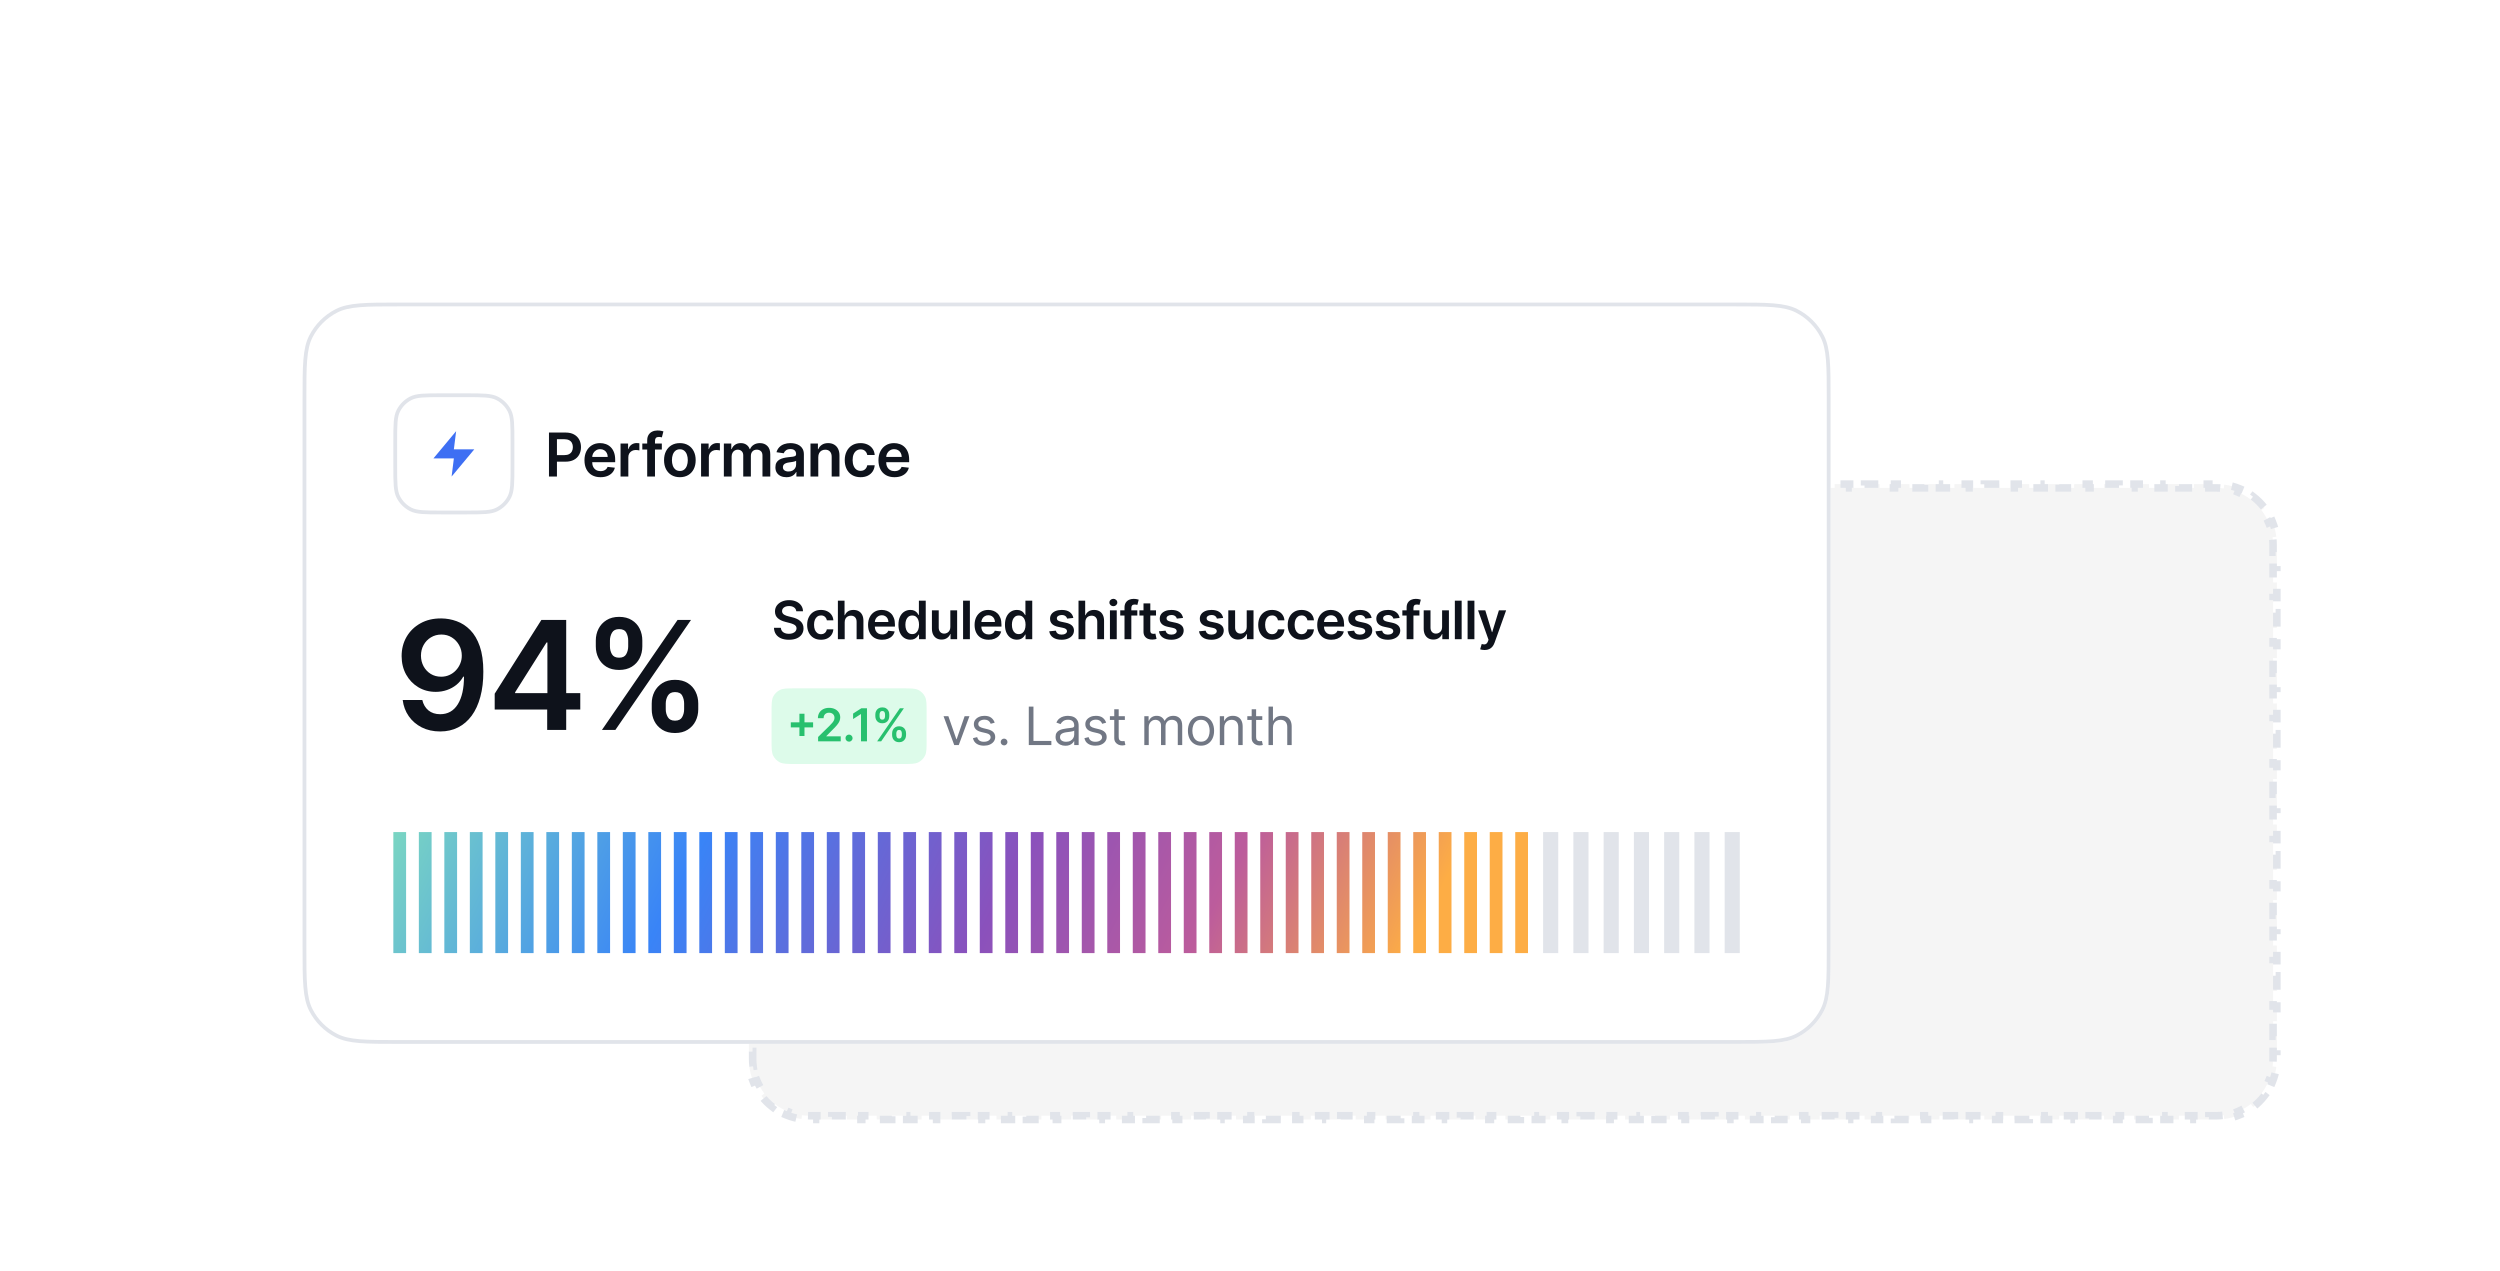 <svg width="661" height="336" viewBox="0 0 661 336" fill="none" xmlns="http://www.w3.org/2000/svg">
<path d="M584.021 128V129H586C586.665 129 587.319 129.043 587.96 129.127L588.089 128.136C589.5 128.32 590.853 128.688 592.124 129.215L591.741 130.138C592.96 130.643 594.098 131.305 595.131 132.099L595.739 131.306C596.848 132.157 597.841 133.151 598.693 134.26L597.901 134.869C598.695 135.902 599.357 137.04 599.862 138.259L600.784 137.875C601.311 139.146 601.679 140.499 601.863 141.91L600.873 142.04C600.957 142.681 601 143.335 601 144V146H602V150H601V154H602V158H601V162H602V166H601V170H602V174H601V178H602V182H601V186H602V190H601V194H602V198H601V202H602V206H601V210H602V214H601V218H602V222H601V226H602V230H601V234H602V238H601V242H602V246H601V250H602V254H601V258H602V262H601V266H602V270H601V274H602V278H601V280C601 280.665 600.957 281.319 600.873 281.96L601.863 282.089C601.679 283.5 601.311 284.853 600.784 286.124L599.862 285.741C599.357 286.96 598.695 288.098 597.901 289.131L598.693 289.739C597.841 290.848 596.848 291.841 595.739 292.693L595.131 291.901C594.098 292.695 592.96 293.357 591.741 293.862L592.124 294.784C590.853 295.311 589.5 295.679 588.089 295.863L587.96 294.873C587.319 294.957 586.665 295 586 295H584.021V296H580.064V295H576.106V296H572.149V295H568.191V296H564.234V295H560.276V296H556.319V295H552.361V296H548.404V295H544.447V296H540.489V295H536.532V296H532.574V295H528.617V296H524.659V295H520.702V296H516.745V295H512.787V296H508.83V295H504.872V296H500.915V295H496.957V296H493V295H489.042V296H485.085V295H481.128V296H477.17V295H473.213V296H469.255V295H465.298V296H461.34V295H457.383V296H453.426V295H449.468V296H445.511V295H441.553V296H437.596V295H433.638V296H429.681V295H425.724V296H421.766V295H417.809V296H413.851V295H409.894V296H405.937V295H401.979V296H398.021V295H394.063V296H390.106V295H386.148V296H382.191V295H378.234V296H374.276V295H370.319V296H366.361V295H362.404V296H358.446V295H354.489V296H350.532V295H346.574V296H342.617V295H338.659V296H334.702V295H330.745V296H326.787V295H322.83V296H318.872V295H314.915V296H310.957V295H307V296H303.043V295H299.085V296H295.128V295H291.17V296H287.213V295H283.255V296H279.298V295H275.341V296H271.383V295H267.426V296H263.468V295H259.511V296H255.553V295H251.596V296H247.639V295H243.681V296H239.724V295H235.766V296H231.809V295H227.851V296H223.894V295H219.937V296H215.979V295H214C213.335 295 212.681 294.957 212.04 294.873L211.91 295.863C210.499 295.679 209.146 295.311 207.875 294.784L208.259 293.862C207.04 293.357 205.902 292.695 204.869 291.901L204.26 292.693C203.151 291.841 202.157 290.848 201.306 289.739L202.099 289.131C201.305 288.098 200.643 286.96 200.138 285.741L199.215 286.124C198.688 284.853 198.32 283.5 198.136 282.089L199.127 281.96C199.043 281.319 199 280.665 199 280V278H198V274H199V270H198V266H199V262H198V258H199V254H198V250H199V246H198V242H199V238H198V234H199V230H198V226H199V222H198V218H199V214H198V210H199V206H198V202H199V198H198V194H199V190H198V186H199V182H198V178H199V174H198V170H199V166H198V162H199V158H198V154H199V150H198V146H199V144C199 143.335 199.043 142.681 199.127 142.04L198.136 141.91C198.32 140.499 198.688 139.146 199.215 137.875L200.138 138.259C200.643 137.04 201.305 135.902 202.099 134.869L201.306 134.26C202.158 133.151 203.151 132.158 204.26 131.306L204.869 132.099C205.902 131.305 207.04 130.643 208.259 130.138L207.875 129.215C209.146 128.688 210.499 128.32 211.91 128.136L212.04 129.127C212.681 129.043 213.335 129 214 129H215.979V128H219.936V129H223.894V128H227.851V129H231.809V128H235.766V129H239.724V128H243.681V129H247.639V128H251.596V129H255.553V128H259.511V129H263.468V128H267.426V129H271.383V128H275.341V129H279.298V128H283.255V129H287.213V128H291.17V129H295.128V128H299.085V129H303.043V128H307V129H310.958V128H314.915V129H318.872V128H322.83V129H326.787V128H330.745V129H334.702V128H338.66V129H342.617V128H346.574V129H350.532V128H354.489V129H358.447V128H362.404V129H366.362V128H370.319V129H374.276V128H378.234V129H382.191V128H386.149V129H390.106V128H394.063V129H398.021V128H401.979V129H405.937V128H409.894V129H413.852V128H417.809V129H421.766V128H425.724V129H429.681V128H433.639V129H437.596V128H441.554V129H445.511V128H449.468V129H453.426V128H457.383V129H461.341V128H465.298V129H469.255V128H473.213V129H477.17V128H481.128V129H485.085V128H489.043V129H493V128H496.957V129H500.915V128H504.872V129H508.83V128H512.787V129H516.745V128H520.702V129H524.659V128H528.617V129H532.574V128H536.532V129H540.489V128H544.447V129H548.404V128H552.361V129H556.319V128H560.276V129H564.234V128H568.191V129H572.149V128H576.106V129H580.063V128H584.021Z" fill="#F5F5F5" stroke="#E1E4EA" stroke-width="2" stroke-dasharray="4 4"/>
<g filter="url(#filter0_d_3325_12279)">
<path d="M80 81.6C80 72.639 80 68.159 81.744 64.736C83.278 61.726 85.726 59.278 88.736 57.744C92.159 56 96.639 56 105.6 56H458.401C467.362 56 471.842 56 475.265 57.744C478.275 59.278 480.723 61.726 482.257 64.736C484.001 68.159 484.001 72.639 484.001 81.6V226.4C484.001 235.361 484.001 239.841 482.257 243.264C480.723 246.274 478.275 248.722 475.265 250.256C471.842 252 467.362 252 458.401 252H105.6C96.639 252 92.159 252 88.736 250.256C85.726 248.722 83.278 246.274 81.744 243.264C80 239.841 80 235.361 80 226.4V81.6Z" fill="white"/>
<path d="M105.6 56.5H458.401C462.89 56.5 466.226 56.501 468.869 56.717C471.506 56.932 473.409 57.359 475.038 58.19C477.954 59.675 480.326 62.047 481.812 64.963C482.642 66.592 483.069 68.495 483.284 71.132C483.5 73.775 483.501 77.111 483.501 81.6V226.4C483.501 230.889 483.5 234.225 483.284 236.868C483.069 239.505 482.642 241.408 481.812 243.037C480.326 245.953 477.954 248.325 475.038 249.811C473.409 250.641 471.506 251.068 468.869 251.283C466.226 251.499 462.89 251.5 458.401 251.5H105.6C101.111 251.5 97.775 251.499 95.132 251.283C92.495 251.068 90.592 250.641 88.963 249.811C86.047 248.325 83.675 245.953 82.189 243.037C81.359 241.408 80.932 239.505 80.717 236.868C80.501 234.225 80.5 230.889 80.5 226.4V81.6C80.5 77.111 80.501 73.775 80.717 71.132C80.932 68.495 81.359 66.592 82.189 64.963C83.675 62.047 86.047 59.675 88.963 58.19C90.592 57.359 92.495 56.932 95.132 56.717C97.775 56.501 101.111 56.5 105.6 56.5Z" stroke="#E1E4EA"/>
<path d="M116.8 80.5H123.2C125.449 80.5 127.105 80.501 128.414 80.607C129.717 80.714 130.632 80.923 131.405 81.317C132.816 82.036 133.964 83.184 134.683 84.595C135.077 85.368 135.286 86.283 135.393 87.586C135.5 88.895 135.5 90.551 135.5 92.8V99.2C135.5 101.449 135.5 103.105 135.393 104.414C135.286 105.717 135.077 106.632 134.683 107.405C133.964 108.816 132.816 109.964 131.405 110.683C130.632 111.077 129.717 111.286 128.414 111.393C127.105 111.5 125.449 111.5 123.2 111.5H116.8C114.551 111.5 112.895 111.5 111.586 111.393C110.283 111.286 109.368 111.077 108.595 110.683C107.184 109.964 106.036 108.816 105.317 107.405C104.923 106.632 104.714 105.717 104.607 104.414C104.5 103.105 104.5 101.449 104.5 99.2V92.8C104.5 90.551 104.5 88.895 104.607 87.586C104.714 86.283 104.923 85.368 105.317 84.595C106.036 83.184 107.184 82.036 108.595 81.317C109.368 80.923 110.283 80.714 111.586 80.607C112.895 80.501 114.551 80.5 116.8 80.5Z" fill="white"/>
<path d="M116.8 80.5H123.2C125.449 80.5 127.105 80.501 128.414 80.607C129.717 80.714 130.632 80.923 131.405 81.317C132.816 82.036 133.964 83.184 134.683 84.595C135.077 85.368 135.286 86.283 135.393 87.586C135.5 88.895 135.5 90.551 135.5 92.8V99.2C135.5 101.449 135.5 103.105 135.393 104.414C135.286 105.717 135.077 106.632 134.683 107.405C133.964 108.816 132.816 109.964 131.405 110.683C130.632 111.077 129.717 111.286 128.414 111.393C127.105 111.5 125.449 111.5 123.2 111.5H116.8C114.551 111.5 112.895 111.5 111.586 111.393C110.283 111.286 109.368 111.077 108.595 110.683C107.184 109.964 106.036 108.816 105.317 107.405C104.923 106.632 104.714 105.717 104.607 104.414C104.5 103.105 104.5 101.449 104.5 99.2V92.8C104.5 90.551 104.5 88.895 104.607 87.586C104.714 86.283 104.923 85.368 105.317 84.595C106.036 83.184 107.184 82.036 108.595 81.317C109.368 80.923 110.283 80.714 111.586 80.607C112.895 80.501 114.551 80.5 116.8 80.5Z" stroke="#E1E4EA"/>
<path d="M120.602 90L114.602 97.2H120.002L119.402 102L125.402 94.8H120.002L120.602 90Z" fill="#3E6FF3"/>
<path d="M145.148 102V90.364H149.511C150.405 90.364 151.155 90.53 151.761 90.864C152.371 91.197 152.831 91.655 153.142 92.239C153.456 92.818 153.614 93.477 153.614 94.216C153.614 94.962 153.456 95.625 153.142 96.204C152.828 96.784 152.364 97.24 151.75 97.574C151.136 97.903 150.381 98.068 149.483 98.068H146.591V96.335H149.199C149.722 96.335 150.15 96.244 150.483 96.062C150.816 95.881 151.063 95.631 151.222 95.312C151.384 94.994 151.466 94.629 151.466 94.216C151.466 93.803 151.384 93.439 151.222 93.125C151.063 92.811 150.814 92.566 150.477 92.392C150.144 92.214 149.714 92.125 149.188 92.125H147.256V102H145.148ZM158.772 102.17C157.897 102.17 157.142 101.989 156.505 101.625C155.873 101.258 155.386 100.739 155.045 100.068C154.704 99.394 154.534 98.6 154.534 97.688C154.534 96.79 154.704 96.002 155.045 95.324C155.39 94.642 155.871 94.112 156.488 93.733C157.106 93.35 157.831 93.159 158.664 93.159C159.202 93.159 159.71 93.246 160.187 93.421C160.668 93.591 161.092 93.856 161.46 94.216C161.831 94.576 162.123 95.034 162.335 95.591C162.547 96.144 162.653 96.803 162.653 97.568V98.199H155.5V96.812H160.681C160.678 96.419 160.592 96.068 160.426 95.761C160.259 95.451 160.026 95.206 159.727 95.028C159.431 94.85 159.087 94.761 158.693 94.761C158.272 94.761 157.903 94.864 157.585 95.068C157.267 95.269 157.019 95.534 156.841 95.864C156.666 96.189 156.577 96.547 156.573 96.938V98.148C156.573 98.655 156.666 99.091 156.852 99.454C157.037 99.814 157.297 100.091 157.63 100.284C157.964 100.473 158.354 100.568 158.801 100.568C159.1 100.568 159.371 100.527 159.613 100.443C159.856 100.356 160.066 100.229 160.244 100.062C160.422 99.896 160.556 99.689 160.647 99.443L162.568 99.659C162.447 100.167 162.216 100.61 161.875 100.989C161.537 101.364 161.106 101.655 160.579 101.864C160.053 102.068 159.45 102.17 158.772 102.17ZM164.073 102V93.273H166.067V94.727H166.158C166.317 94.224 166.59 93.835 166.976 93.562C167.367 93.286 167.812 93.148 168.312 93.148C168.425 93.148 168.552 93.153 168.692 93.165C168.836 93.172 168.956 93.186 169.05 93.204V95.097C168.963 95.066 168.825 95.04 168.636 95.017C168.45 94.99 168.27 94.977 168.096 94.977C167.721 94.977 167.384 95.059 167.084 95.222C166.789 95.381 166.556 95.602 166.386 95.886C166.215 96.171 166.13 96.498 166.13 96.869V102H164.073ZM174.986 93.273V94.864H169.827V93.273H174.986ZM171.117 102V92.449C171.117 91.862 171.238 91.373 171.48 90.983C171.727 90.593 172.056 90.301 172.469 90.108C172.882 89.915 173.34 89.818 173.844 89.818C174.2 89.818 174.516 89.847 174.793 89.903C175.069 89.96 175.274 90.011 175.406 90.057L174.997 91.648C174.91 91.621 174.8 91.595 174.668 91.568C174.535 91.538 174.388 91.523 174.225 91.523C173.842 91.523 173.571 91.615 173.412 91.801C173.257 91.983 173.179 92.244 173.179 92.585V102H171.117ZM179.756 102.17C178.903 102.17 178.165 101.983 177.54 101.608C176.915 101.233 176.43 100.708 176.085 100.034C175.744 99.36 175.574 98.572 175.574 97.671C175.574 96.769 175.744 95.979 176.085 95.301C176.43 94.623 176.915 94.097 177.54 93.722C178.165 93.347 178.903 93.159 179.756 93.159C180.608 93.159 181.346 93.347 181.971 93.722C182.596 94.097 183.079 94.623 183.42 95.301C183.765 95.979 183.937 96.769 183.937 97.671C183.937 98.572 183.765 99.36 183.42 100.034C183.079 100.708 182.596 101.233 181.971 101.608C181.346 101.983 180.608 102.17 179.756 102.17ZM179.767 100.523C180.229 100.523 180.615 100.396 180.926 100.142C181.237 99.885 181.468 99.54 181.619 99.108C181.774 98.676 181.852 98.195 181.852 97.665C181.852 97.131 181.774 96.648 181.619 96.216C181.468 95.78 181.237 95.434 180.926 95.176C180.615 94.919 180.229 94.79 179.767 94.79C179.293 94.79 178.899 94.919 178.585 95.176C178.274 95.434 178.041 95.78 177.886 96.216C177.735 96.648 177.659 97.131 177.659 97.665C177.659 98.195 177.735 98.676 177.886 99.108C178.041 99.54 178.274 99.885 178.585 100.142C178.899 100.396 179.293 100.523 179.767 100.523ZM185.363 102V93.273H187.357V94.727H187.448C187.607 94.224 187.88 93.835 188.266 93.562C188.657 93.286 189.102 93.148 189.602 93.148C189.715 93.148 189.842 93.153 189.982 93.165C190.126 93.172 190.246 93.186 190.34 93.204V95.097C190.253 95.066 190.115 95.04 189.926 95.017C189.74 94.99 189.56 94.977 189.386 94.977C189.011 94.977 188.674 95.059 188.374 95.222C188.079 95.381 187.846 95.602 187.676 95.886C187.505 96.171 187.42 96.498 187.42 96.869V102H185.363ZM191.387 102V93.273H193.353V94.756H193.455C193.637 94.256 193.938 93.865 194.358 93.585C194.779 93.301 195.281 93.159 195.864 93.159C196.455 93.159 196.953 93.303 197.358 93.591C197.768 93.875 198.055 94.263 198.222 94.756H198.313C198.506 94.271 198.832 93.885 199.29 93.597C199.752 93.305 200.3 93.159 200.932 93.159C201.735 93.159 202.391 93.413 202.898 93.921C203.406 94.428 203.66 95.169 203.66 96.142V102H201.597V96.46C201.597 95.919 201.453 95.523 201.165 95.273C200.877 95.019 200.525 94.892 200.108 94.892C199.612 94.892 199.224 95.047 198.944 95.358C198.667 95.665 198.529 96.064 198.529 96.557V102H196.512V96.375C196.512 95.924 196.375 95.564 196.103 95.296C195.834 95.026 195.482 94.892 195.046 94.892C194.75 94.892 194.482 94.968 194.239 95.119C193.997 95.267 193.803 95.477 193.66 95.75C193.516 96.019 193.444 96.333 193.444 96.693V102H191.387ZM207.938 102.176C207.385 102.176 206.886 102.078 206.443 101.881C206.004 101.68 205.655 101.384 205.398 100.994C205.144 100.604 205.017 100.123 205.017 99.551C205.017 99.059 205.108 98.651 205.29 98.329C205.472 98.008 205.72 97.75 206.034 97.557C206.349 97.364 206.703 97.218 207.097 97.119C207.494 97.017 207.905 96.943 208.33 96.898C208.841 96.845 209.256 96.797 209.574 96.756C209.892 96.71 210.123 96.642 210.267 96.551C210.415 96.456 210.489 96.311 210.489 96.114V96.079C210.489 95.651 210.362 95.32 210.108 95.085C209.854 94.85 209.489 94.733 209.011 94.733C208.508 94.733 208.108 94.843 207.813 95.062C207.521 95.282 207.324 95.542 207.222 95.841L205.301 95.568C205.453 95.038 205.703 94.595 206.051 94.239C206.4 93.879 206.826 93.61 207.33 93.432C207.833 93.25 208.39 93.159 209 93.159C209.421 93.159 209.839 93.208 210.256 93.307C210.672 93.405 211.053 93.568 211.398 93.796C211.742 94.019 212.019 94.324 212.227 94.71C212.439 95.097 212.546 95.579 212.546 96.159V102H210.568V100.801H210.5C210.375 101.044 210.199 101.271 209.972 101.483C209.748 101.691 209.466 101.86 209.125 101.989C208.788 102.114 208.392 102.176 207.938 102.176ZM208.472 100.665C208.885 100.665 209.242 100.583 209.546 100.42C209.849 100.254 210.081 100.034 210.244 99.761C210.411 99.489 210.494 99.191 210.494 98.869V97.841C210.43 97.894 210.32 97.943 210.165 97.989C210.013 98.034 209.843 98.074 209.653 98.108C209.464 98.142 209.277 98.172 209.091 98.199C208.905 98.225 208.744 98.248 208.608 98.267C208.301 98.309 208.027 98.377 207.784 98.472C207.542 98.566 207.35 98.699 207.21 98.869C207.07 99.036 207 99.252 207 99.517C207 99.896 207.138 100.182 207.415 100.375C207.691 100.568 208.044 100.665 208.472 100.665ZM216.351 96.886V102H214.294V93.273H216.26V94.756H216.362C216.563 94.267 216.883 93.879 217.322 93.591C217.765 93.303 218.313 93.159 218.964 93.159C219.566 93.159 220.091 93.288 220.538 93.546C220.989 93.803 221.337 94.176 221.583 94.665C221.833 95.153 221.957 95.746 221.953 96.443V102H219.896V96.761C219.896 96.178 219.744 95.722 219.441 95.392C219.142 95.062 218.727 94.898 218.197 94.898C217.837 94.898 217.517 94.977 217.237 95.136C216.96 95.292 216.743 95.517 216.583 95.812C216.428 96.108 216.351 96.466 216.351 96.886ZM227.531 102.17C226.659 102.17 225.911 101.979 225.286 101.597C224.665 101.214 224.186 100.686 223.849 100.011C223.515 99.333 223.349 98.553 223.349 97.671C223.349 96.784 223.519 96.002 223.86 95.324C224.201 94.642 224.682 94.112 225.303 93.733C225.928 93.35 226.667 93.159 227.519 93.159C228.227 93.159 228.854 93.29 229.4 93.551C229.949 93.809 230.387 94.174 230.712 94.648C231.038 95.117 231.224 95.667 231.269 96.296H229.303C229.224 95.875 229.034 95.525 228.735 95.244C228.44 94.96 228.044 94.818 227.548 94.818C227.127 94.818 226.758 94.932 226.44 95.159C226.121 95.383 225.873 95.704 225.695 96.125C225.521 96.546 225.434 97.049 225.434 97.636C225.434 98.231 225.521 98.742 225.695 99.171C225.87 99.595 226.114 99.922 226.428 100.153C226.746 100.381 227.12 100.494 227.548 100.494C227.851 100.494 228.121 100.437 228.36 100.324C228.602 100.206 228.805 100.038 228.968 99.818C229.131 99.599 229.243 99.331 229.303 99.017H231.269C231.22 99.635 231.038 100.182 230.724 100.659C230.409 101.133 229.981 101.504 229.44 101.773C228.898 102.038 228.262 102.17 227.531 102.17ZM236.502 102.17C235.627 102.17 234.871 101.989 234.235 101.625C233.602 101.258 233.115 100.739 232.774 100.068C232.434 99.394 232.263 98.6 232.263 97.688C232.263 96.79 232.434 96.002 232.774 95.324C233.119 94.642 233.6 94.112 234.218 93.733C234.835 93.35 235.56 93.159 236.394 93.159C236.932 93.159 237.439 93.246 237.916 93.421C238.398 93.591 238.822 93.856 239.189 94.216C239.56 94.576 239.852 95.034 240.064 95.591C240.276 96.144 240.382 96.803 240.382 97.568V98.199H233.229V96.812H238.411C238.407 96.419 238.322 96.068 238.155 95.761C237.988 95.451 237.755 95.206 237.456 95.028C237.161 94.85 236.816 94.761 236.422 94.761C236.002 94.761 235.632 94.864 235.314 95.068C234.996 95.269 234.748 95.534 234.57 95.864C234.396 96.189 234.307 96.547 234.303 96.938V98.148C234.303 98.655 234.396 99.091 234.581 99.454C234.767 99.814 235.026 100.091 235.36 100.284C235.693 100.473 236.083 100.568 236.53 100.568C236.829 100.568 237.1 100.527 237.343 100.443C237.585 100.356 237.795 100.229 237.973 100.062C238.151 99.896 238.286 99.689 238.377 99.443L240.297 99.659C240.176 100.167 239.945 100.61 239.604 100.989C239.267 101.364 238.835 101.655 238.309 101.864C237.782 102.068 237.18 102.17 236.502 102.17Z" fill="#0E121B"/>
<path d="M116.685 139.511C118.077 139.521 119.431 139.767 120.747 140.25C122.073 140.723 123.266 141.5 124.327 142.58C125.387 143.65 126.23 145.084 126.855 146.884C127.48 148.683 127.793 150.908 127.793 153.56C127.802 156.06 127.537 158.295 126.997 160.264C126.467 162.224 125.705 163.882 124.71 165.236C123.716 166.59 122.518 167.622 121.116 168.332C119.715 169.043 118.138 169.398 116.386 169.398C114.549 169.398 112.92 169.038 111.5 168.318C110.089 167.598 108.948 166.614 108.077 165.364C107.205 164.114 106.67 162.684 106.472 161.074H111.656C111.921 162.229 112.461 163.148 113.276 163.83C114.099 164.502 115.136 164.838 116.386 164.838C118.403 164.838 119.956 163.962 121.045 162.21C122.134 160.458 122.679 158.025 122.679 154.909H122.48C122.016 155.742 121.415 156.462 120.676 157.068C119.938 157.665 119.099 158.124 118.162 158.446C117.234 158.768 116.249 158.929 115.207 158.929C113.503 158.929 111.969 158.522 110.605 157.707C109.251 156.893 108.176 155.776 107.381 154.355C106.595 152.935 106.197 151.311 106.188 149.483C106.188 147.589 106.623 145.889 107.494 144.384C108.375 142.868 109.601 141.675 111.173 140.804C112.745 139.923 114.582 139.492 116.685 139.511ZM116.699 143.773C115.676 143.773 114.753 144.024 113.929 144.526C113.115 145.018 112.471 145.69 111.997 146.543C111.533 147.385 111.301 148.328 111.301 149.369C111.311 150.402 111.543 151.339 111.997 152.182C112.461 153.025 113.091 153.692 113.886 154.185C114.691 154.677 115.61 154.923 116.642 154.923C117.409 154.923 118.124 154.777 118.787 154.483C119.45 154.189 120.027 153.782 120.52 153.261C121.022 152.731 121.41 152.13 121.685 151.457C121.969 150.785 122.106 150.075 122.097 149.327C122.097 148.332 121.86 147.414 121.386 146.571C120.922 145.728 120.283 145.051 119.469 144.54C118.664 144.028 117.741 143.773 116.699 143.773ZM130.797 163.602V159.412L143.141 139.909H146.635V145.875H144.505L136.195 159.043V159.27H153.425V163.602H130.797ZM144.675 169V162.324L144.732 160.449V139.909H149.703V169H144.675ZM172.317 163.545V162.011C172.317 160.884 172.554 159.848 173.028 158.901C173.511 157.954 174.211 157.191 175.13 156.614C176.048 156.036 177.161 155.747 178.468 155.747C179.813 155.747 180.939 156.036 181.849 156.614C182.758 157.182 183.444 157.939 183.908 158.886C184.382 159.833 184.618 160.875 184.618 162.011V163.545C184.618 164.672 184.382 165.709 183.908 166.656C183.435 167.603 182.739 168.366 181.82 168.943C180.911 169.521 179.794 169.81 178.468 169.81C177.142 169.81 176.02 169.521 175.101 168.943C174.183 168.366 173.487 167.603 173.013 166.656C172.549 165.709 172.317 164.672 172.317 163.545ZM176.025 162.011V163.545C176.025 164.294 176.205 164.98 176.564 165.605C176.924 166.23 177.559 166.543 178.468 166.543C179.386 166.543 180.016 166.235 180.357 165.619C180.707 164.994 180.883 164.303 180.883 163.545V162.011C180.883 161.254 180.717 160.562 180.386 159.938C180.054 159.303 179.415 158.986 178.468 158.986C177.578 158.986 176.948 159.303 176.579 159.938C176.209 160.562 176.025 161.254 176.025 162.011ZM157.53 146.898V145.364C157.53 144.227 157.772 143.186 158.255 142.239C158.738 141.292 159.439 140.534 160.357 139.966C161.276 139.388 162.388 139.099 163.695 139.099C165.03 139.099 166.153 139.388 167.062 139.966C167.98 140.534 168.671 141.292 169.136 142.239C169.6 143.186 169.832 144.227 169.832 145.364V146.898C169.832 148.034 169.595 149.076 169.121 150.023C168.657 150.96 167.966 151.713 167.047 152.281C166.129 152.849 165.011 153.134 163.695 153.134C162.36 153.134 161.233 152.849 160.314 152.281C159.405 151.713 158.714 150.955 158.241 150.009C157.767 149.062 157.53 148.025 157.53 146.898ZM161.266 145.364V146.898C161.266 147.655 161.441 148.347 161.792 148.972C162.152 149.587 162.786 149.895 163.695 149.895C164.604 149.895 165.229 149.587 165.57 148.972C165.921 148.347 166.096 147.655 166.096 146.898V145.364C166.096 144.606 165.93 143.915 165.599 143.29C165.267 142.655 164.633 142.338 163.695 142.338C162.796 142.338 162.166 142.655 161.806 143.29C161.446 143.924 161.266 144.616 161.266 145.364ZM159.15 169L179.15 139.909H182.701L162.701 169H159.15Z" fill="#0E121B"/>
<path d="M210.538 137.617C210.491 137.183 210.296 136.845 209.951 136.603C209.61 136.361 209.165 136.24 208.619 136.24C208.234 136.24 207.904 136.298 207.629 136.414C207.354 136.53 207.144 136.687 206.998 136.886C206.852 137.085 206.777 137.312 206.774 137.567C206.774 137.78 206.822 137.964 206.918 138.119C207.018 138.275 207.152 138.408 207.321 138.517C207.49 138.623 207.677 138.713 207.883 138.786C208.088 138.858 208.295 138.92 208.504 138.969L209.459 139.208C209.843 139.298 210.213 139.419 210.567 139.571C210.925 139.723 211.245 139.916 211.527 140.148C211.812 140.38 212.037 140.66 212.203 140.988C212.369 141.316 212.452 141.701 212.452 142.141C212.452 142.738 212.299 143.263 211.994 143.717C211.689 144.168 211.249 144.521 210.672 144.776C210.098 145.028 209.404 145.154 208.589 145.154C207.797 145.154 207.109 145.031 206.526 144.786C205.946 144.541 205.491 144.183 205.163 143.712C204.839 143.242 204.663 142.668 204.636 141.992H206.451C206.478 142.347 206.587 142.642 206.779 142.877C206.971 143.112 207.222 143.288 207.53 143.404C207.841 143.52 208.189 143.578 208.574 143.578C208.975 143.578 209.326 143.518 209.628 143.399C209.933 143.277 210.171 143.107 210.344 142.892C210.516 142.673 210.604 142.418 210.607 142.126C210.604 141.861 210.526 141.643 210.374 141.47C210.221 141.295 210.007 141.149 209.732 141.033C209.46 140.913 209.142 140.807 208.778 140.714L207.619 140.416C206.781 140.201 206.118 139.874 205.631 139.437C205.147 138.996 204.905 138.411 204.905 137.682C204.905 137.082 205.067 136.557 205.392 136.106C205.72 135.655 206.166 135.305 206.729 135.057C207.293 134.805 207.931 134.679 208.643 134.679C209.366 134.679 209.999 134.805 210.543 135.057C211.089 135.305 211.519 135.652 211.83 136.096C212.142 136.537 212.303 137.044 212.312 137.617H210.538ZM217.067 145.149C216.305 145.149 215.651 144.982 215.104 144.647C214.56 144.312 214.141 143.85 213.846 143.26C213.554 142.667 213.408 141.984 213.408 141.212C213.408 140.436 213.558 139.752 213.856 139.158C214.154 138.562 214.575 138.098 215.119 137.766C215.665 137.432 216.312 137.264 217.058 137.264C217.677 137.264 218.226 137.379 218.703 137.607C219.184 137.833 219.567 138.152 219.852 138.567C220.137 138.978 220.299 139.458 220.339 140.009H218.619C218.549 139.641 218.383 139.334 218.121 139.089C217.863 138.84 217.517 138.716 217.082 138.716C216.714 138.716 216.391 138.815 216.113 139.014C215.835 139.21 215.617 139.491 215.462 139.859C215.309 140.227 215.233 140.668 215.233 141.182C215.233 141.702 215.309 142.15 215.462 142.524C215.614 142.895 215.828 143.182 216.103 143.384C216.381 143.583 216.708 143.683 217.082 143.683C217.348 143.683 217.585 143.633 217.793 143.533C218.005 143.431 218.183 143.283 218.325 143.091C218.468 142.899 218.566 142.665 218.619 142.39H220.339C220.296 142.93 220.137 143.409 219.862 143.827C219.586 144.241 219.212 144.566 218.738 144.801C218.264 145.033 217.707 145.149 217.067 145.149ZM223.336 140.526V145H221.537V134.818H223.297V138.661H223.386C223.565 138.23 223.842 137.891 224.216 137.642C224.594 137.39 225.075 137.264 225.658 137.264C226.188 137.264 226.651 137.375 227.045 137.597C227.44 137.819 227.744 138.144 227.96 138.572C228.179 138.999 228.288 139.521 228.288 140.138V145H226.488V140.416C226.488 139.902 226.356 139.503 226.091 139.218C225.829 138.93 225.461 138.786 224.987 138.786C224.669 138.786 224.384 138.855 224.132 138.994C223.883 139.13 223.688 139.327 223.545 139.586C223.406 139.844 223.336 140.158 223.336 140.526ZM233.223 145.149C232.458 145.149 231.796 144.99 231.24 144.672C230.686 144.35 230.26 143.896 229.962 143.31C229.664 142.72 229.514 142.025 229.514 141.227C229.514 140.441 229.664 139.752 229.962 139.158C230.263 138.562 230.684 138.098 231.225 137.766C231.765 137.432 232.4 137.264 233.129 137.264C233.599 137.264 234.044 137.34 234.461 137.493C234.882 137.642 235.253 137.874 235.575 138.189C235.9 138.504 236.155 138.905 236.34 139.392C236.526 139.876 236.619 140.453 236.619 141.122V141.674H230.36V140.461H234.894C234.89 140.116 234.816 139.81 234.67 139.541C234.524 139.269 234.32 139.056 234.058 138.9C233.8 138.744 233.498 138.666 233.154 138.666C232.786 138.666 232.463 138.756 232.184 138.935C231.906 139.11 231.689 139.342 231.533 139.631C231.38 139.916 231.303 140.229 231.299 140.57V141.629C231.299 142.073 231.38 142.455 231.543 142.773C231.705 143.088 231.932 143.33 232.224 143.499C232.516 143.664 232.857 143.747 233.248 143.747C233.51 143.747 233.747 143.711 233.959 143.638C234.171 143.562 234.355 143.451 234.511 143.305C234.667 143.159 234.784 142.978 234.864 142.763L236.544 142.952C236.438 143.396 236.236 143.784 235.938 144.115C235.643 144.443 235.265 144.698 234.804 144.881C234.343 145.06 233.816 145.149 233.223 145.149ZM240.695 145.134C240.095 145.134 239.558 144.98 239.084 144.672C238.61 144.364 238.236 143.916 237.961 143.33C237.686 142.743 237.548 142.03 237.548 141.192C237.548 140.343 237.687 139.627 237.966 139.044C238.247 138.457 238.627 138.015 239.104 137.717C239.582 137.415 240.113 137.264 240.7 137.264C241.148 137.264 241.515 137.34 241.804 137.493C242.092 137.642 242.321 137.823 242.49 138.035C242.659 138.244 242.79 138.441 242.883 138.626H242.957V134.818H244.762V145H242.992V143.797H242.883C242.79 143.982 242.656 144.18 242.48 144.388C242.304 144.594 242.072 144.77 241.784 144.915C241.496 145.061 241.133 145.134 240.695 145.134ZM241.197 143.658C241.578 143.658 241.903 143.555 242.172 143.349C242.44 143.141 242.644 142.851 242.783 142.479C242.922 142.108 242.992 141.676 242.992 141.182C242.992 140.688 242.922 140.259 242.783 139.894C242.647 139.53 242.445 139.246 242.177 139.044C241.912 138.842 241.585 138.741 241.197 138.741C240.796 138.741 240.461 138.845 240.193 139.054C239.925 139.263 239.722 139.551 239.586 139.919C239.451 140.287 239.383 140.708 239.383 141.182C239.383 141.659 239.451 142.085 239.586 142.46C239.726 142.831 239.93 143.124 240.198 143.339C240.47 143.552 240.803 143.658 241.197 143.658ZM251.267 141.788V137.364H253.067V145H251.322V143.643H251.242C251.07 144.07 250.786 144.42 250.392 144.692C250.001 144.964 249.519 145.099 248.945 145.099C248.445 145.099 248.002 144.988 247.618 144.766C247.237 144.541 246.938 144.214 246.723 143.787C246.507 143.356 246.4 142.836 246.4 142.226V137.364H248.199V141.947C248.199 142.431 248.332 142.816 248.597 143.101C248.862 143.386 249.21 143.528 249.641 143.528C249.906 143.528 250.163 143.464 250.412 143.335C250.66 143.205 250.864 143.013 251.023 142.758C251.186 142.499 251.267 142.176 251.267 141.788ZM256.437 134.818V145H254.637V134.818H256.437ZM261.388 145.149C260.623 145.149 259.962 144.99 259.405 144.672C258.851 144.35 258.425 143.896 258.127 143.31C257.829 142.72 257.68 142.025 257.68 141.227C257.68 140.441 257.829 139.752 258.127 139.158C258.429 138.562 258.85 138.098 259.39 137.766C259.93 137.432 260.565 137.264 261.294 137.264C261.765 137.264 262.209 137.34 262.626 137.493C263.047 137.642 263.418 137.874 263.74 138.189C264.065 138.504 264.32 138.905 264.506 139.392C264.691 139.876 264.784 140.453 264.784 141.122V141.674H258.525V140.461H263.059C263.056 140.116 262.981 139.81 262.835 139.541C262.689 139.269 262.485 139.056 262.224 138.9C261.965 138.744 261.663 138.666 261.319 138.666C260.951 138.666 260.628 138.756 260.349 138.935C260.071 139.11 259.854 139.342 259.698 139.631C259.546 139.916 259.468 140.229 259.464 140.57V141.629C259.464 142.073 259.546 142.455 259.708 142.773C259.87 143.088 260.097 143.33 260.389 143.499C260.681 143.664 261.022 143.747 261.413 143.747C261.675 143.747 261.912 143.711 262.124 143.638C262.336 143.562 262.52 143.451 262.676 143.305C262.832 143.159 262.949 142.978 263.029 142.763L264.709 142.952C264.603 143.396 264.401 143.784 264.103 144.115C263.808 144.443 263.43 144.698 262.969 144.881C262.509 145.06 261.982 145.149 261.388 145.149ZM268.86 145.134C268.26 145.134 267.723 144.98 267.25 144.672C266.776 144.364 266.401 143.916 266.126 143.33C265.851 142.743 265.713 142.03 265.713 141.192C265.713 140.343 265.853 139.627 266.131 139.044C266.413 138.457 266.792 138.015 267.269 137.717C267.747 137.415 268.279 137.264 268.865 137.264C269.313 137.264 269.681 137.34 269.969 137.493C270.257 137.642 270.486 137.823 270.655 138.035C270.824 138.244 270.955 138.441 271.048 138.626H271.122V134.818H272.927V145H271.157V143.797H271.048C270.955 143.982 270.821 144.18 270.645 144.388C270.469 144.594 270.237 144.77 269.949 144.915C269.661 145.061 269.298 145.134 268.86 145.134ZM269.362 143.658C269.744 143.658 270.068 143.555 270.337 143.349C270.605 143.141 270.809 142.851 270.948 142.479C271.088 142.108 271.157 141.676 271.157 141.182C271.157 140.688 271.088 140.259 270.948 139.894C270.812 139.53 270.61 139.246 270.342 139.044C270.077 138.842 269.75 138.741 269.362 138.741C268.961 138.741 268.627 138.845 268.358 139.054C268.09 139.263 267.888 139.551 267.752 139.919C267.616 140.287 267.548 140.708 267.548 141.182C267.548 141.659 267.616 142.085 267.752 142.46C267.891 142.831 268.095 143.124 268.363 143.339C268.635 143.552 268.968 143.658 269.362 143.658ZM283.793 139.382L282.152 139.561C282.106 139.395 282.025 139.24 281.909 139.094C281.796 138.948 281.644 138.83 281.451 138.741C281.259 138.651 281.024 138.607 280.745 138.607C280.371 138.607 280.056 138.688 279.801 138.85C279.549 139.013 279.425 139.223 279.428 139.482C279.425 139.704 279.506 139.884 279.672 140.023C279.841 140.163 280.119 140.277 280.507 140.366L281.809 140.645C282.532 140.801 283.069 141.048 283.42 141.386C283.775 141.724 283.954 142.166 283.957 142.713C283.954 143.194 283.813 143.618 283.535 143.986C283.259 144.35 282.877 144.635 282.386 144.841C281.896 145.046 281.332 145.149 280.696 145.149C279.761 145.149 279.009 144.954 278.439 144.562C277.869 144.168 277.529 143.62 277.419 142.917L279.174 142.748C279.254 143.093 279.423 143.353 279.682 143.528C279.94 143.704 280.276 143.792 280.691 143.792C281.118 143.792 281.461 143.704 281.72 143.528C281.982 143.353 282.113 143.136 282.113 142.877C282.113 142.658 282.028 142.478 281.859 142.335C281.693 142.193 281.435 142.083 281.084 142.007L279.781 141.734C279.048 141.581 278.507 141.324 278.155 140.963C277.804 140.598 277.63 140.138 277.633 139.581C277.63 139.11 277.758 138.703 278.016 138.358C278.278 138.01 278.641 137.741 279.105 137.553C279.572 137.36 280.111 137.264 280.721 137.264C281.615 137.264 282.32 137.455 282.834 137.836C283.351 138.217 283.67 138.732 283.793 139.382ZM286.961 140.526V145H285.161V134.818H286.921V138.661H287.011C287.19 138.23 287.466 137.891 287.841 137.642C288.219 137.39 288.699 137.264 289.283 137.264C289.813 137.264 290.275 137.375 290.67 137.597C291.064 137.819 291.369 138.144 291.584 138.572C291.803 138.999 291.913 139.521 291.913 140.138V145H290.113V140.416C290.113 139.902 289.98 139.503 289.715 139.218C289.453 138.93 289.085 138.786 288.611 138.786C288.293 138.786 288.008 138.855 287.756 138.994C287.508 139.13 287.312 139.327 287.17 139.586C287.03 139.844 286.961 140.158 286.961 140.526ZM293.467 145V137.364H295.267V145H293.467ZM294.372 136.28C294.087 136.28 293.842 136.185 293.636 135.996C293.431 135.804 293.328 135.574 293.328 135.305C293.328 135.034 293.431 134.803 293.636 134.614C293.842 134.422 294.087 134.326 294.372 134.326C294.66 134.326 294.906 134.422 295.108 134.614C295.313 134.803 295.416 135.034 295.416 135.305C295.416 135.574 295.313 135.804 295.108 135.996C294.906 136.185 294.66 136.28 294.372 136.28ZM300.705 137.364V138.756H296.191V137.364H300.705ZM297.32 145V136.643C297.32 136.129 297.426 135.701 297.638 135.36C297.853 135.019 298.142 134.763 298.503 134.594C298.864 134.425 299.265 134.341 299.706 134.341C300.018 134.341 300.294 134.366 300.536 134.415C300.778 134.465 300.957 134.51 301.073 134.55L300.715 135.942C300.639 135.919 300.543 135.895 300.427 135.872C300.311 135.846 300.182 135.832 300.039 135.832C299.704 135.832 299.467 135.914 299.328 136.076C299.192 136.235 299.124 136.464 299.124 136.762V145H297.32ZM305.648 137.364V138.756H301.258V137.364H305.648ZM302.342 135.534H304.142V142.703C304.142 142.945 304.178 143.131 304.251 143.26C304.327 143.386 304.427 143.472 304.549 143.518C304.672 143.565 304.808 143.588 304.957 143.588C305.07 143.588 305.172 143.58 305.265 143.563C305.361 143.547 305.434 143.532 305.484 143.518L305.787 144.925C305.691 144.959 305.554 144.995 305.375 145.035C305.199 145.075 304.983 145.098 304.728 145.104C304.278 145.118 303.871 145.05 303.51 144.901C303.149 144.748 302.862 144.513 302.65 144.195C302.441 143.876 302.339 143.479 302.342 143.001V135.534ZM312.799 139.382L311.159 139.561C311.112 139.395 311.031 139.24 310.915 139.094C310.802 138.948 310.65 138.83 310.458 138.741C310.265 138.651 310.03 138.607 309.752 138.607C309.377 138.607 309.062 138.688 308.807 138.85C308.555 139.013 308.431 139.223 308.434 139.482C308.431 139.704 308.512 139.884 308.678 140.023C308.847 140.163 309.125 140.277 309.513 140.366L310.816 140.645C311.538 140.801 312.075 141.048 312.426 141.386C312.781 141.724 312.96 142.166 312.963 142.713C312.96 143.194 312.819 143.618 312.541 143.986C312.266 144.35 311.883 144.635 311.392 144.841C310.902 145.046 310.338 145.149 309.702 145.149C308.767 145.149 308.015 144.954 307.445 144.562C306.875 144.168 306.535 143.62 306.426 142.917L308.181 142.748C308.26 143.093 308.429 143.353 308.688 143.528C308.946 143.704 309.283 143.792 309.697 143.792C310.125 143.792 310.468 143.704 310.726 143.528C310.988 143.353 311.119 143.136 311.119 142.877C311.119 142.658 311.034 142.478 310.865 142.335C310.7 142.193 310.441 142.083 310.09 142.007L308.787 141.734C308.055 141.581 307.513 141.324 307.162 140.963C306.81 140.598 306.636 140.138 306.639 139.581C306.636 139.11 306.764 138.703 307.022 138.358C307.284 138.01 307.647 137.741 308.111 137.553C308.578 137.36 309.117 137.264 309.727 137.264C310.622 137.264 311.326 137.455 311.84 137.836C312.357 138.217 312.677 138.732 312.799 139.382ZM323.396 139.382L321.755 139.561C321.709 139.395 321.627 139.24 321.511 139.094C321.399 138.948 321.246 138.83 321.054 138.741C320.862 138.651 320.626 138.607 320.348 138.607C319.973 138.607 319.659 138.688 319.403 138.85C319.151 139.013 319.027 139.223 319.03 139.482C319.027 139.704 319.108 139.884 319.274 140.023C319.443 140.163 319.722 140.277 320.109 140.366L321.412 140.645C322.134 140.801 322.671 141.048 323.023 141.386C323.377 141.724 323.556 142.166 323.56 142.713C323.556 143.194 323.415 143.618 323.137 143.986C322.862 144.35 322.479 144.635 321.989 144.841C321.498 145.046 320.935 145.149 320.298 145.149C319.364 145.149 318.611 144.954 318.041 144.562C317.471 144.168 317.131 143.62 317.022 142.917L318.777 142.748C318.856 143.093 319.026 143.353 319.284 143.528C319.543 143.704 319.879 143.792 320.293 143.792C320.721 143.792 321.064 143.704 321.322 143.528C321.584 143.353 321.715 143.136 321.715 142.877C321.715 142.658 321.631 142.478 321.462 142.335C321.296 142.193 321.037 142.083 320.686 142.007L319.383 141.734C318.651 141.581 318.109 141.324 317.758 140.963C317.406 140.598 317.232 140.138 317.236 139.581C317.232 139.11 317.36 138.703 317.619 138.358C317.88 138.01 318.243 137.741 318.707 137.553C319.175 137.36 319.713 137.264 320.323 137.264C321.218 137.264 321.922 137.455 322.436 137.836C322.953 138.217 323.273 138.732 323.396 139.382ZM329.631 141.788V137.364H331.431V145H329.685V143.643H329.606C329.434 144.07 329.15 144.42 328.756 144.692C328.365 144.964 327.882 145.099 327.309 145.099C326.809 145.099 326.366 144.988 325.982 144.766C325.601 144.541 325.302 144.214 325.087 143.787C324.871 143.356 324.764 142.836 324.764 142.226V137.364H326.563V141.947C326.563 142.431 326.696 142.816 326.961 143.101C327.226 143.386 327.574 143.528 328.005 143.528C328.27 143.528 328.527 143.464 328.776 143.335C329.024 143.205 329.228 143.013 329.387 142.758C329.55 142.499 329.631 142.176 329.631 141.788ZM336.332 145.149C335.57 145.149 334.915 144.982 334.368 144.647C333.825 144.312 333.406 143.85 333.111 143.26C332.819 142.667 332.673 141.984 332.673 141.212C332.673 140.436 332.822 139.752 333.121 139.158C333.419 138.562 333.84 138.098 334.383 137.766C334.93 137.432 335.576 137.264 336.322 137.264C336.942 137.264 337.491 137.379 337.968 137.607C338.448 137.833 338.831 138.152 339.116 138.567C339.401 138.978 339.564 139.458 339.603 140.009H337.883C337.814 139.641 337.648 139.334 337.386 139.089C337.128 138.84 336.781 138.716 336.347 138.716C335.979 138.716 335.656 138.815 335.378 139.014C335.099 139.21 334.882 139.491 334.726 139.859C334.574 140.227 334.498 140.668 334.498 141.182C334.498 141.702 334.574 142.15 334.726 142.524C334.879 142.895 335.093 143.182 335.368 143.384C335.646 143.583 335.973 143.683 336.347 143.683C336.612 143.683 336.849 143.633 337.058 143.533C337.27 143.431 337.447 143.283 337.59 143.091C337.732 142.899 337.83 142.665 337.883 142.39H339.603C339.56 142.93 339.401 143.409 339.126 143.827C338.851 144.241 338.477 144.566 338.003 144.801C337.529 145.033 336.972 145.149 336.332 145.149ZM344.132 145.149C343.37 145.149 342.715 144.982 342.168 144.647C341.625 144.312 341.206 143.85 340.911 143.26C340.619 142.667 340.473 141.984 340.473 141.212C340.473 140.436 340.622 139.752 340.921 139.158C341.219 138.562 341.64 138.098 342.183 137.766C342.73 137.432 343.377 137.264 344.122 137.264C344.742 137.264 345.291 137.379 345.768 137.607C346.248 137.833 346.631 138.152 346.916 138.567C347.201 138.978 347.364 139.458 347.404 140.009H345.683C345.614 139.641 345.448 139.334 345.186 139.089C344.928 138.84 344.581 138.716 344.147 138.716C343.779 138.716 343.456 138.815 343.178 139.014C342.899 139.21 342.682 139.491 342.526 139.859C342.374 140.227 342.298 140.668 342.298 141.182C342.298 141.702 342.374 142.15 342.526 142.524C342.679 142.895 342.893 143.182 343.168 143.384C343.446 143.583 343.773 143.683 344.147 143.683C344.412 143.683 344.649 143.633 344.858 143.533C345.07 143.431 345.248 143.283 345.39 143.091C345.533 142.899 345.63 142.665 345.683 142.39H347.404C347.36 142.93 347.201 143.409 346.926 143.827C346.651 144.241 346.277 144.566 345.803 144.801C345.329 145.033 344.772 145.149 344.132 145.149ZM351.982 145.149C351.216 145.149 350.555 144.99 349.998 144.672C349.445 144.35 349.019 143.896 348.721 143.31C348.422 142.72 348.273 142.025 348.273 141.227C348.273 140.441 348.422 139.752 348.721 139.158C349.022 138.562 349.443 138.098 349.983 137.766C350.524 137.432 351.158 137.264 351.888 137.264C352.358 137.264 352.802 137.34 353.22 137.493C353.641 137.642 354.012 137.874 354.334 138.189C354.658 138.504 354.914 138.905 355.099 139.392C355.285 139.876 355.378 140.453 355.378 141.122V141.674H349.118V140.461H353.652C353.649 140.116 353.575 139.81 353.429 139.541C353.283 139.269 353.079 139.056 352.817 138.9C352.559 138.744 352.257 138.666 351.912 138.666C351.545 138.666 351.221 138.756 350.943 138.935C350.665 139.11 350.447 139.342 350.292 139.631C350.139 139.916 350.061 140.229 350.058 140.57V141.629C350.058 142.073 350.139 142.455 350.302 142.773C350.464 143.088 350.691 143.33 350.983 143.499C351.274 143.664 351.616 143.747 352.007 143.747C352.269 143.747 352.506 143.711 352.718 143.638C352.93 143.562 353.114 143.451 353.27 143.305C353.425 143.159 353.543 142.978 353.623 142.763L355.303 142.952C355.197 143.396 354.995 143.784 354.697 144.115C354.402 144.443 354.024 144.698 353.563 144.881C353.102 145.06 352.575 145.149 351.982 145.149ZM362.656 139.382L361.015 139.561C360.969 139.395 360.887 139.24 360.771 139.094C360.659 138.948 360.506 138.83 360.314 138.741C360.122 138.651 359.887 138.607 359.608 138.607C359.234 138.607 358.919 138.688 358.664 138.85C358.412 139.013 358.287 139.223 358.291 139.482C358.287 139.704 358.369 139.884 358.534 140.023C358.703 140.163 358.982 140.277 359.369 140.366L360.672 140.645C361.395 140.801 361.931 141.048 362.283 141.386C362.637 141.724 362.816 142.166 362.82 142.713C362.816 143.194 362.676 143.618 362.397 143.986C362.122 144.35 361.739 144.635 361.249 144.841C360.758 145.046 360.195 145.149 359.558 145.149C358.624 145.149 357.871 144.954 357.301 144.562C356.731 144.168 356.391 143.62 356.282 142.917L358.037 142.748C358.117 143.093 358.286 143.353 358.544 143.528C358.803 143.704 359.139 143.792 359.553 143.792C359.981 143.792 360.324 143.704 360.583 143.528C360.844 143.353 360.975 143.136 360.975 142.877C360.975 142.658 360.891 142.478 360.722 142.335C360.556 142.193 360.298 142.083 359.946 142.007L358.644 141.734C357.911 141.581 357.369 141.324 357.018 140.963C356.667 140.598 356.493 140.138 356.496 139.581C356.493 139.11 356.62 138.703 356.879 138.358C357.141 138.01 357.503 137.741 357.967 137.553C358.435 137.36 358.973 137.264 359.583 137.264C360.478 137.264 361.182 137.455 361.696 137.836C362.213 138.217 362.533 138.732 362.656 139.382ZM370.059 139.382L368.419 139.561C368.372 139.395 368.291 139.24 368.175 139.094C368.062 138.948 367.91 138.83 367.718 138.741C367.525 138.651 367.29 138.607 367.012 138.607C366.637 138.607 366.322 138.688 366.067 138.85C365.815 139.013 365.691 139.223 365.694 139.482C365.691 139.704 365.772 139.884 365.938 140.023C366.107 140.163 366.385 140.277 366.773 140.366L368.076 140.645C368.798 140.801 369.335 141.048 369.686 141.386C370.041 141.724 370.22 142.166 370.223 142.713C370.22 143.194 370.079 143.618 369.801 143.986C369.526 144.35 369.143 144.635 368.652 144.841C368.162 145.046 367.598 145.149 366.962 145.149C366.027 145.149 365.275 144.954 364.705 144.562C364.135 144.168 363.795 143.62 363.686 142.917L365.441 142.748C365.52 143.093 365.689 143.353 365.948 143.528C366.206 143.704 366.543 143.792 366.957 143.792C367.385 143.792 367.728 143.704 367.986 143.528C368.248 143.353 368.379 143.136 368.379 142.877C368.379 142.658 368.294 142.478 368.125 142.335C367.96 142.193 367.701 142.083 367.35 142.007L366.047 141.734C365.315 141.581 364.773 141.324 364.422 140.963C364.07 140.598 363.896 140.138 363.899 139.581C363.896 139.11 364.024 138.703 364.282 138.358C364.544 138.01 364.907 137.741 365.371 137.553C365.838 137.36 366.377 137.264 366.987 137.264C367.882 137.264 368.586 137.455 369.1 137.836C369.617 138.217 369.937 138.732 370.059 139.382ZM375.295 137.364V138.756H370.781V137.364H375.295ZM371.91 145V136.643C371.91 136.129 372.016 135.701 372.228 135.36C372.443 135.019 372.732 134.763 373.093 134.594C373.454 134.425 373.855 134.341 374.296 134.341C374.608 134.341 374.884 134.366 375.126 134.415C375.368 134.465 375.547 134.51 375.663 134.55L375.305 135.942C375.229 135.919 375.133 135.895 375.017 135.872C374.901 135.846 374.772 135.832 374.629 135.832C374.294 135.832 374.057 135.914 373.918 136.076C373.782 136.235 373.714 136.464 373.714 136.762V145H371.91ZM381.292 141.788V137.364H383.092V145H381.347V143.643H381.267C381.095 144.07 380.811 144.42 380.417 144.692C380.026 144.964 379.544 145.099 378.97 145.099C378.47 145.099 378.027 144.988 377.643 144.766C377.262 144.541 376.963 144.214 376.748 143.787C376.532 143.356 376.425 142.836 376.425 142.226V137.364H378.224V141.947C378.224 142.431 378.357 142.816 378.622 143.101C378.887 143.386 379.235 143.528 379.666 143.528C379.931 143.528 380.188 143.464 380.437 143.335C380.685 143.205 380.889 143.013 381.048 142.758C381.211 142.499 381.292 142.176 381.292 141.788ZM386.462 134.818V145H384.662V134.818H386.462ZM389.832 134.818V145H388.033V134.818H389.832ZM392.522 147.864C392.276 147.864 392.049 147.844 391.841 147.804C391.635 147.768 391.471 147.724 391.348 147.675L391.766 146.273C392.028 146.349 392.262 146.385 392.467 146.382C392.672 146.379 392.853 146.314 393.009 146.188C393.168 146.066 393.302 145.86 393.412 145.572L393.566 145.159L390.797 137.364H392.706L394.466 143.131H394.545L396.31 137.364H398.224L395.167 145.925C395.024 146.329 394.835 146.675 394.6 146.964C394.364 147.255 394.076 147.478 393.735 147.63C393.397 147.786 392.992 147.864 392.522 147.864Z" fill="#0E121B"/>
<path d="M204 164.4C204 162.16 204 161.04 204.436 160.184C204.819 159.431 205.431 158.819 206.184 158.436C207.04 158 208.16 158 210.4 158H238.6C240.84 158 241.96 158 242.816 158.436C243.569 158.819 244.181 159.431 244.564 160.184C245 161.04 245 162.16 245 164.4V171.6C245 173.84 245 174.96 244.564 175.816C244.181 176.569 243.569 177.181 242.816 177.564C241.96 178 240.84 178 238.6 178H210.4C208.16 178 207.04 178 206.184 177.564C205.431 177.181 204.819 176.569 204.436 175.816C204 174.96 204 173.84 204 171.6V164.4Z" fill="#DDFBEA"/>
<path d="M211.366 170.602V164.705H212.705V170.602H211.366ZM209.087 168.322V166.984H214.984V168.322H209.087ZM216.305 172V170.858L219.335 167.888C219.625 167.595 219.866 167.335 220.059 167.108C220.253 166.881 220.397 166.661 220.494 166.447C220.591 166.234 220.639 166.007 220.639 165.766C220.639 165.49 220.576 165.254 220.451 165.058C220.326 164.859 220.155 164.706 219.936 164.598C219.717 164.49 219.468 164.436 219.19 164.436C218.903 164.436 218.652 164.496 218.436 164.615C218.22 164.732 218.052 164.898 217.933 165.114C217.816 165.33 217.758 165.587 217.758 165.885H216.254C216.254 165.331 216.38 164.849 216.633 164.44C216.886 164.031 217.234 163.714 217.677 163.49C218.123 163.266 218.635 163.153 219.211 163.153C219.797 163.153 220.311 163.263 220.754 163.482C221.197 163.7 221.541 164 221.785 164.381C222.032 164.761 222.156 165.196 222.156 165.685C222.156 166.011 222.093 166.332 221.968 166.648C221.843 166.963 221.623 167.312 221.308 167.696C220.995 168.08 220.557 168.544 219.991 169.089L218.487 170.619V170.679H222.288V172H216.305ZM224.486 172.094C224.227 172.094 224.005 172.003 223.821 171.821C223.636 171.639 223.545 171.418 223.548 171.156C223.545 170.901 223.636 170.682 223.821 170.5C224.005 170.318 224.227 170.227 224.486 170.227C224.736 170.227 224.953 170.318 225.138 170.5C225.325 170.682 225.42 170.901 225.423 171.156C225.42 171.33 225.375 171.487 225.287 171.629C225.201 171.771 225.088 171.885 224.946 171.97C224.807 172.053 224.653 172.094 224.486 172.094ZM229.23 163.273V172H227.649V164.811H227.598L225.557 166.115V164.666L227.726 163.273H229.23ZM235.872 170.364V169.903C235.872 169.565 235.943 169.254 236.085 168.97C236.23 168.686 236.441 168.457 236.716 168.284C236.992 168.111 237.326 168.024 237.718 168.024C238.121 168.024 238.459 168.111 238.732 168.284C239.004 168.455 239.21 168.682 239.35 168.966C239.492 169.25 239.563 169.562 239.563 169.903V170.364C239.563 170.702 239.492 171.013 239.35 171.297C239.208 171.581 238.999 171.81 238.723 171.983C238.451 172.156 238.115 172.243 237.718 172.243C237.32 172.243 236.983 172.156 236.708 171.983C236.432 171.81 236.223 171.581 236.081 171.297C235.942 171.013 235.872 170.702 235.872 170.364ZM236.985 169.903V170.364C236.985 170.588 237.039 170.794 237.147 170.982C237.254 171.169 237.445 171.263 237.718 171.263C237.993 171.263 238.182 171.17 238.284 170.986C238.389 170.798 238.442 170.591 238.442 170.364V169.903C238.442 169.676 238.392 169.469 238.293 169.281C238.193 169.091 238.002 168.996 237.718 168.996C237.451 168.996 237.262 169.091 237.151 169.281C237.04 169.469 236.985 169.676 236.985 169.903ZM231.436 165.369V164.909C231.436 164.568 231.509 164.256 231.654 163.972C231.799 163.687 232.009 163.46 232.284 163.29C232.56 163.116 232.894 163.03 233.286 163.03C233.686 163.03 234.023 163.116 234.296 163.29C234.571 163.46 234.779 163.687 234.918 163.972C235.057 164.256 235.127 164.568 235.127 164.909V165.369C235.127 165.71 235.056 166.023 234.914 166.307C234.774 166.588 234.567 166.814 234.291 166.984C234.016 167.155 233.681 167.24 233.286 167.24C232.885 167.24 232.547 167.155 232.272 166.984C231.999 166.814 231.791 166.587 231.649 166.303C231.507 166.018 231.436 165.707 231.436 165.369ZM232.557 164.909V165.369C232.557 165.597 232.61 165.804 232.715 165.991C232.823 166.176 233.013 166.268 233.286 166.268C233.558 166.268 233.746 166.176 233.848 165.991C233.953 165.804 234.006 165.597 234.006 165.369V164.909C234.006 164.682 233.956 164.474 233.857 164.287C233.757 164.097 233.567 164.001 233.286 164.001C233.016 164.001 232.827 164.097 232.719 164.287C232.611 164.477 232.557 164.685 232.557 164.909ZM231.922 172L237.922 163.273H238.987L232.987 172H231.922Z" fill="#27C06E"/>
<path d="M256.318 165.364L253.494 173H252.301L249.477 165.364H250.75L252.858 171.449H252.938L255.045 165.364H256.318ZM262.996 167.074L261.942 167.372C261.876 167.196 261.778 167.026 261.649 166.86C261.523 166.691 261.35 166.552 261.132 166.442C260.913 166.333 260.633 166.278 260.291 166.278C259.824 166.278 259.435 166.386 259.123 166.602C258.815 166.814 258.661 167.084 258.661 167.412C258.661 167.704 258.767 167.934 258.979 168.103C259.191 168.272 259.522 168.413 259.973 168.526L261.107 168.804C261.789 168.97 262.298 169.223 262.633 169.565C262.968 169.903 263.135 170.339 263.135 170.872C263.135 171.31 263.009 171.701 262.757 172.045C262.509 172.39 262.161 172.662 261.713 172.861C261.266 173.06 260.745 173.159 260.152 173.159C259.373 173.159 258.729 172.99 258.218 172.652C257.708 172.314 257.385 171.82 257.249 171.17L258.362 170.892C258.468 171.303 258.669 171.611 258.964 171.817C259.262 172.022 259.652 172.125 260.132 172.125C260.679 172.125 261.113 172.009 261.435 171.777C261.76 171.542 261.922 171.26 261.922 170.932C261.922 170.667 261.829 170.445 261.644 170.266C261.458 170.083 261.173 169.947 260.789 169.858L259.516 169.56C258.816 169.394 258.303 169.137 257.975 168.789C257.65 168.438 257.487 167.999 257.487 167.472C257.487 167.041 257.608 166.66 257.85 166.328C258.096 165.997 258.429 165.737 258.85 165.548C259.274 165.359 259.754 165.264 260.291 165.264C261.047 165.264 261.64 165.43 262.071 165.761C262.505 166.093 262.814 166.53 262.996 167.074ZM265.476 173.08C265.231 173.08 265.021 172.992 264.845 172.816C264.669 172.64 264.582 172.43 264.582 172.185C264.582 171.939 264.669 171.729 264.845 171.553C265.021 171.378 265.231 171.29 265.476 171.29C265.722 171.29 265.932 171.378 266.108 171.553C266.283 171.729 266.371 171.939 266.371 172.185C266.371 172.347 266.33 172.496 266.247 172.632C266.167 172.768 266.06 172.877 265.924 172.96C265.791 173.04 265.642 173.08 265.476 173.08ZM272.013 173V162.818H273.246V171.906H277.979V173H272.013ZM281.696 173.179C281.213 173.179 280.773 173.088 280.379 172.906C279.985 172.72 279.671 172.453 279.439 172.105C279.207 171.754 279.091 171.33 279.091 170.832C279.091 170.395 279.177 170.04 279.35 169.768C279.522 169.493 279.753 169.278 280.041 169.122C280.329 168.966 280.647 168.85 280.995 168.774C281.347 168.695 281.7 168.632 282.054 168.585C282.518 168.526 282.895 168.481 283.183 168.451C283.475 168.418 283.687 168.363 283.819 168.287C283.955 168.211 284.023 168.078 284.023 167.889V167.849C284.023 167.359 283.889 166.978 283.62 166.706C283.355 166.434 282.953 166.298 282.412 166.298C281.852 166.298 281.413 166.421 281.095 166.666C280.777 166.911 280.553 167.173 280.424 167.452L279.31 167.054C279.509 166.59 279.774 166.229 280.106 165.97C280.44 165.708 280.805 165.526 281.199 165.423C281.597 165.317 281.988 165.264 282.373 165.264C282.618 165.264 282.9 165.294 283.218 165.354C283.539 165.41 283.849 165.528 284.147 165.707C284.449 165.886 284.699 166.156 284.898 166.517C285.097 166.878 285.196 167.362 285.196 167.969V173H284.023V171.966H283.963C283.884 172.132 283.751 172.309 283.566 172.498C283.38 172.687 283.133 172.848 282.825 172.98C282.517 173.113 282.141 173.179 281.696 173.179ZM281.875 172.125C282.339 172.125 282.731 172.034 283.049 171.852C283.37 171.669 283.612 171.434 283.775 171.146C283.94 170.857 284.023 170.554 284.023 170.236V169.162C283.973 169.222 283.864 169.276 283.695 169.326C283.529 169.372 283.337 169.414 283.118 169.45C282.903 169.483 282.692 169.513 282.487 169.54C282.285 169.563 282.121 169.583 281.995 169.599C281.69 169.639 281.405 169.704 281.14 169.793C280.878 169.879 280.666 170.01 280.503 170.186C280.344 170.358 280.265 170.594 280.265 170.892C280.265 171.3 280.415 171.608 280.717 171.817C281.022 172.022 281.408 172.125 281.875 172.125ZM292.467 167.074L291.413 167.372C291.347 167.196 291.249 167.026 291.12 166.86C290.994 166.691 290.821 166.552 290.603 166.442C290.384 166.333 290.104 166.278 289.762 166.278C289.295 166.278 288.906 166.386 288.594 166.602C288.286 166.814 288.132 167.084 288.132 167.412C288.132 167.704 288.238 167.934 288.45 168.103C288.662 168.272 288.994 168.413 289.444 168.526L290.578 168.804C291.261 168.97 291.769 169.223 292.104 169.565C292.439 169.903 292.606 170.339 292.606 170.872C292.606 171.31 292.48 171.701 292.228 172.045C291.98 172.39 291.632 172.662 291.184 172.861C290.737 173.06 290.217 173.159 289.623 173.159C288.844 173.159 288.2 172.99 287.689 172.652C287.179 172.314 286.856 171.82 286.72 171.17L287.833 170.892C287.94 171.303 288.14 171.611 288.435 171.817C288.733 172.022 289.123 172.125 289.603 172.125C290.15 172.125 290.584 172.009 290.906 171.777C291.231 171.542 291.393 171.26 291.393 170.932C291.393 170.667 291.3 170.445 291.115 170.266C290.929 170.083 290.644 169.947 290.26 169.858L288.987 169.56C288.288 169.394 287.774 169.137 287.446 168.789C287.121 168.438 286.958 167.999 286.958 167.472C286.958 167.041 287.079 166.66 287.321 166.328C287.567 165.997 287.9 165.737 288.321 165.548C288.745 165.359 289.226 165.264 289.762 165.264C290.518 165.264 291.111 165.43 291.542 165.761C291.976 166.093 292.285 166.53 292.467 167.074ZM297.413 165.364V166.358H293.456V165.364H297.413ZM294.609 163.534H295.783V170.812C295.783 171.144 295.831 171.393 295.927 171.558C296.026 171.721 296.152 171.83 296.305 171.886C296.461 171.939 296.625 171.966 296.797 171.966C296.926 171.966 297.032 171.959 297.115 171.946C297.198 171.929 297.264 171.916 297.314 171.906L297.553 172.96C297.473 172.99 297.362 173.02 297.22 173.05C297.077 173.083 296.896 173.099 296.678 173.099C296.346 173.099 296.021 173.028 295.703 172.886C295.388 172.743 295.126 172.526 294.918 172.234C294.712 171.943 294.609 171.575 294.609 171.131V163.534ZM302.556 173V165.364H303.689V166.557H303.789C303.948 166.149 304.205 165.833 304.559 165.607C304.914 165.379 305.34 165.264 305.837 165.264C306.341 165.264 306.76 165.379 307.095 165.607C307.433 165.833 307.696 166.149 307.885 166.557H307.965C308.16 166.162 308.454 165.849 308.845 165.617C309.236 165.382 309.705 165.264 310.252 165.264C310.935 165.264 311.493 165.478 311.927 165.906C312.361 166.33 312.579 166.991 312.579 167.889V173H311.405V167.889C311.405 167.326 311.251 166.923 310.943 166.681C310.635 166.439 310.272 166.318 309.854 166.318C309.317 166.318 308.901 166.481 308.606 166.805C308.311 167.127 308.164 167.535 308.164 168.028V173H306.971V167.77C306.971 167.336 306.83 166.986 306.548 166.721C306.266 166.452 305.903 166.318 305.459 166.318C305.154 166.318 304.869 166.399 304.604 166.562C304.342 166.724 304.13 166.95 303.968 167.238C303.809 167.523 303.729 167.853 303.729 168.227V173H302.556ZM317.546 173.159C316.857 173.159 316.252 172.995 315.731 172.667C315.214 172.339 314.81 171.88 314.518 171.29C314.23 170.7 314.086 170.01 314.086 169.222C314.086 168.426 314.23 167.732 314.518 167.138C314.81 166.545 315.214 166.085 315.731 165.756C316.252 165.428 316.857 165.264 317.546 165.264C318.235 165.264 318.839 165.428 319.356 165.756C319.876 166.085 320.28 166.545 320.569 167.138C320.86 167.732 321.006 168.426 321.006 169.222C321.006 170.01 320.86 170.7 320.569 171.29C320.28 171.88 319.876 172.339 319.356 172.667C318.839 172.995 318.235 173.159 317.546 173.159ZM317.546 172.105C318.07 172.105 318.501 171.971 318.839 171.702C319.177 171.434 319.427 171.081 319.589 170.643C319.752 170.206 319.833 169.732 319.833 169.222C319.833 168.711 319.752 168.236 319.589 167.795C319.427 167.354 319.177 166.998 318.839 166.726C318.501 166.454 318.07 166.318 317.546 166.318C317.022 166.318 316.592 166.454 316.253 166.726C315.915 166.998 315.665 167.354 315.503 167.795C315.34 168.236 315.259 168.711 315.259 169.222C315.259 169.732 315.34 170.206 315.503 170.643C315.665 171.081 315.915 171.434 316.253 171.702C316.592 171.971 317.022 172.105 317.546 172.105ZM323.691 168.406V173H322.517V165.364H323.651V166.557H323.75C323.929 166.169 324.201 165.857 324.566 165.622C324.93 165.384 325.401 165.264 325.978 165.264C326.495 165.264 326.947 165.37 327.335 165.582C327.723 165.791 328.024 166.109 328.24 166.537C328.455 166.961 328.563 167.498 328.563 168.148V173H327.389V168.227C327.389 167.627 327.234 167.16 326.922 166.825C326.611 166.487 326.183 166.318 325.639 166.318C325.265 166.318 324.93 166.399 324.635 166.562C324.344 166.724 324.113 166.961 323.944 167.273C323.775 167.584 323.691 167.962 323.691 168.406ZM333.748 165.364V166.358H329.79V165.364H333.748ZM330.944 163.534H332.117V170.812C332.117 171.144 332.165 171.393 332.261 171.558C332.361 171.721 332.487 171.83 332.639 171.886C332.795 171.939 332.959 171.966 333.131 171.966C333.261 171.966 333.367 171.959 333.449 171.946C333.532 171.929 333.599 171.916 333.648 171.906L333.887 172.96C333.807 172.99 333.696 173.02 333.554 173.05C333.411 173.083 333.231 173.099 333.012 173.099C332.681 173.099 332.356 173.028 332.038 172.886C331.723 172.743 331.461 172.526 331.252 172.234C331.047 171.943 330.944 171.575 330.944 171.131V163.534ZM336.57 168.406V173H335.397V162.818H336.57V166.557H336.669C336.848 166.162 337.117 165.849 337.475 165.617C337.836 165.382 338.317 165.264 338.917 165.264C339.437 165.264 339.893 165.369 340.284 165.577C340.675 165.783 340.978 166.099 341.194 166.527C341.412 166.951 341.522 167.491 341.522 168.148V173H340.348V168.227C340.348 167.621 340.191 167.152 339.876 166.82C339.565 166.486 339.132 166.318 338.579 166.318C338.194 166.318 337.849 166.399 337.544 166.562C337.243 166.724 337.004 166.961 336.829 167.273C336.656 167.584 336.57 167.962 336.57 168.406Z" fill="#717784"/>
<path d="M107.371 228H104V196H107.371V228ZM114.114 228H110.743V196H114.114V228ZM120.854 228H117.482V196H120.854V228ZM127.597 228H124.226V196H127.597V228ZM134.336 228H130.965V196H134.336V228ZM141.079 228H137.708V196H141.079V228ZM147.822 228H144.451V196H147.822V228ZM154.562 228H151.19V196H154.562V228ZM161.305 228H157.934V196H161.305V228ZM168.044 228H164.673V196H168.044V228ZM174.787 228H171.416V196H174.787V228ZM181.526 228H178.155V196H181.526V228ZM188.27 228H184.898V196H188.27V228ZM195.013 228H191.642V196H195.013V228ZM201.752 228H198.381V196H201.752V228ZM208.495 228H205.125V196H208.495V228ZM215.234 228H211.864V196H215.234V228ZM221.978 228H218.607V196H221.978V228ZM228.721 228H225.351V196H228.721V228ZM235.46 228H232.09V196H235.46V228ZM242.203 228H238.833V196H242.203V228ZM248.942 228H245.572V196H248.942V228ZM255.686 228H252.315V196H255.686V228ZM262.425 228H259.055V196H262.425V228ZM269.168 228H265.798V196H269.168V228ZM275.912 228H272.541V196H275.912V228ZM282.651 228H279.28V196H282.651V228ZM289.395 228H286.023V196H289.395V228ZM296.134 228H292.763V196H296.134V228ZM302.877 228H299.506V196H302.877V228ZM309.62 228H306.249V196H309.62V228ZM316.359 228H312.988V196H316.359V228ZM323.103 228H319.731V196H323.103V228ZM329.842 228H326.471V196H329.842V228ZM336.585 228H333.214V196H336.585V228ZM343.324 228H339.953V196H343.324V228ZM350.067 228H346.696V196H350.067V228ZM356.811 228H353.439V196H356.811V228ZM363.55 228H360.179V196H363.55V228ZM370.293 228H366.922V196H370.293V228ZM377.032 228H373.661V196H377.032V228ZM383.775 228H380.404V196H383.775V228ZM390.519 228H387.147V196H390.519V228ZM397.258 228H393.887V196H397.258V228ZM404.001 228H400.631V196H404.001V228Z" fill="url(#paint0_linear_3325_12279)"/>
<rect x="408" y="196" width="4" height="32" fill="#E1E4EA"/>
<rect x="416" y="196" width="4" height="32" fill="#E1E4EA"/>
<rect x="424" y="196" width="4" height="32" fill="#E1E4EA"/>
<rect x="432" y="196" width="4" height="32" fill="#E1E4EA"/>
<rect x="440" y="196" width="4" height="32" fill="#E1E4EA"/>
<rect x="448" y="196" width="4" height="32" fill="#E1E4EA"/>
<rect x="456" y="196" width="4" height="32" fill="#E1E4EA"/>
</g>
<defs>
<filter id="filter0_d_3325_12279" x="0" y="0" width="564" height="356" filterUnits="userSpaceOnUse" color-interpolation-filters="sRGB">
<feFlood flood-opacity="0" result="BackgroundImageFix"/>
<feColorMatrix in="SourceAlpha" type="matrix" values="0 0 0 0 0 0 0 0 0 0 0 0 0 0 0 0 0 0 127 0" result="hardAlpha"/>
<feOffset dy="24"/>
<feGaussianBlur stdDeviation="40"/>
<feComposite in2="hardAlpha" operator="out"/>
<feColorMatrix type="matrix" values="0 0 0 0 0 0 0 0 0 0 0 0 0 0 0 0 0 0 0.06 0"/>
<feBlend mode="normal" in2="BackgroundImageFix" result="effect1_dropShadow_3325_12279"/>
<feBlend mode="normal" in="SourceGraphic" in2="effect1_dropShadow_3325_12279" result="shape"/>
</filter>
<linearGradient id="paint0_linear_3325_12279" x1="100.132" y1="196" x2="327.459" y2="314.132" gradientUnits="userSpaceOnUse">
<stop stop-color="#7DD9C0"/>
<stop offset="0.3" stop-color="#3984F7"/>
<stop offset="0.6" stop-color="#8A51BC"/>
<stop offset="0.8" stop-color="#BC5C9C"/>
<stop offset="1" stop-color="#FDAD45"/>
</linearGradient>
</defs>
</svg>
